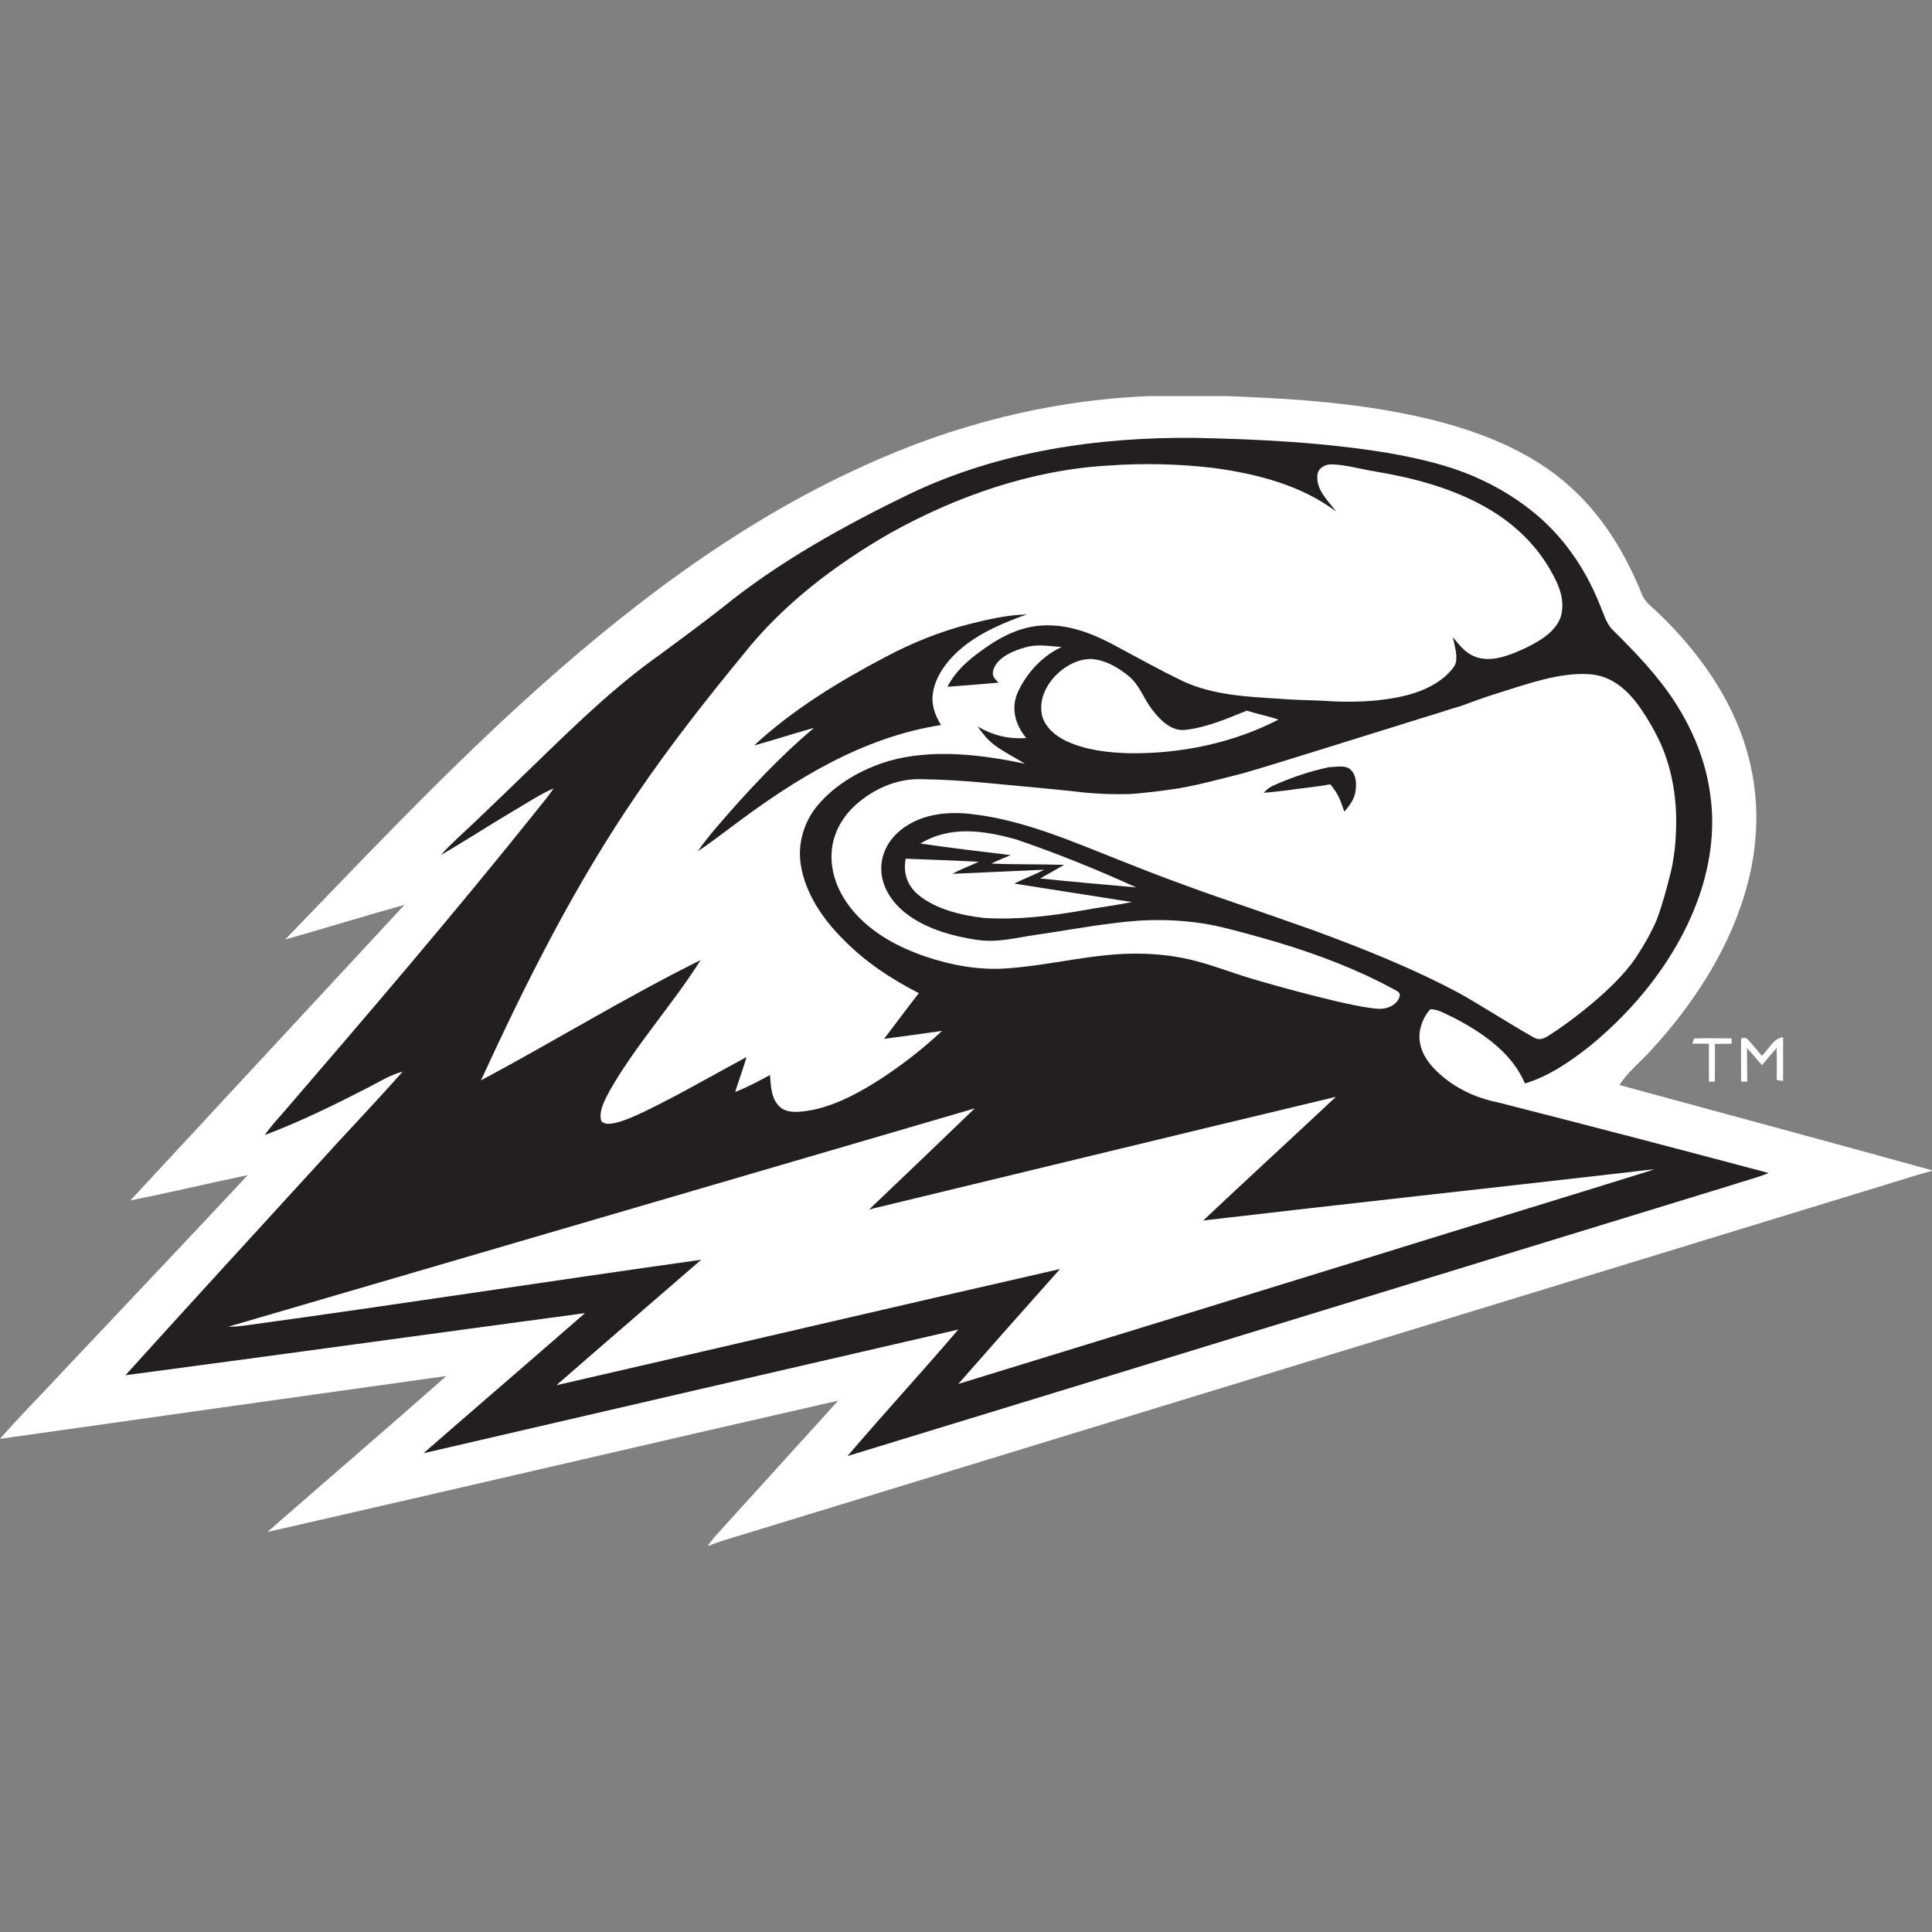 <?xml version="1.0" encoding="UTF-8"?>
<svg width="200px" height="200px" viewBox="0 0 200 200" version="1.1" xmlns="http://www.w3.org/2000/svg" xmlns:xlink="http://www.w3.org/1999/xlink">
    <rect x="0" y="0" width="200" height="200" fill="#808080" stroke="none"/>
    <!-- Generator: Sketch 54.1 (76490) - https://sketchapp.com -->
    <title>southern-utah</title>
    <desc>Created with Sketch.</desc>
    <g id="southern-utah" stroke="none" stroke-width="1" fill="none" fill-rule="evenodd">
        <g id="southern-utah_BGD">
            <g id="southern-utah" transform="translate(0, 41)">
                <path d="M119.067,0 L126.587,0 L126.853,0 C132.533,0.212 138.133,0.531 143.733,1.514 C149.787,2.577 156.16,4.409 161.093,8.181 C165.227,11.342 167.973,15.619 169.92,20.4 C170.267,21.383 171.04,21.834 171.76,22.552 C175.76,26.403 179.147,31.105 180.747,36.444 C182.293,41.464 182.107,46.803 180.533,51.797 C178.72,57.72 175.093,63.192 170.907,67.734 C169.813,68.956 168.533,69.912 167.653,71.32 C178.427,74.269 189.227,77.164 199.973,80.139 L199.973,80.219 C198.64,80.564 197.333,80.989 196.027,81.388 C156.293,93.553 116.533,105.719 76.8,117.884 C75.653,118.23 74.507,118.548 73.387,119 L73.28,119 C73.6,118.575 73.893,118.177 74.267,117.778 C78.427,113.183 82.613,108.588 86.773,103.992 C67.067,108.481 47.387,113.103 27.68,117.592 C33.84,112.2 40.08,106.861 46.213,101.442 C30.773,103.594 15.387,105.772 0,107.95 C2.107,105.533 4.4,103.248 6.587,100.884 C12.933,94.138 19.333,87.417 25.653,80.644 C21.6,81.494 17.573,82.45 13.493,83.273 C22.933,73.073 32.427,62.873 41.867,52.673 C37.733,53.816 33.653,55.091 29.52,56.259 C37.44,48.052 45.44,39.605 53.867,31.902 C64.48,22.206 76.187,13.202 89.36,7.252 C98.72,2.948 108.8,0.398 119.067,0 Z" id="Shape" fill="#FFFFFF" fill-rule="nonzero"></path>
                <path d="M123.733,4.33 C130.4,4.463 137.147,4.808 143.733,5.897 C146.72,6.428 149.707,7.092 152.507,8.287 C155.12,9.403 157.573,10.917 159.68,12.83 C162.32,15.247 164.267,18.248 165.6,21.569 C165.973,22.419 166.267,23.534 166.933,24.198 C169.253,26.483 171.573,28.9 173.36,31.636 C175.227,34.531 176.587,37.772 177.04,41.225 C177.6,44.997 176.987,48.955 175.627,52.514 C173.44,58.278 169.333,63.405 164.587,67.283 C162.533,68.903 160.373,70.391 157.867,71.161 C156.507,67.973 153.44,65.875 150.453,64.334 C149.733,64.016 148.827,63.431 148.053,63.484 C147.227,64.414 146.747,65.795 147.013,67.017 C147.2,68.133 147.893,69.062 148.667,69.833 C150.4,71.533 152.613,72.622 154.987,73.1 C164.373,75.491 173.733,77.934 183.093,80.431 C181.787,80.963 180.427,81.281 179.093,81.733 C148.667,91.056 118.16,100.433 87.733,109.73 C91.493,105.32 95.44,101.044 99.2,96.634 C80.747,100.884 62.293,105.161 43.84,109.438 C49.387,104.603 54.987,99.795 60.56,94.934 C44.693,97.059 28.853,99.264 12.987,101.362 C19.467,94.191 26,87.072 32.533,79.927 C35.547,76.58 38.693,73.312 41.68,69.939 C40.347,70.284 39.253,71.002 38.053,71.612 C34.587,73.392 31.067,75.119 27.413,76.5 C28.027,75.597 28.773,74.8 29.493,73.977 C38.347,63.697 47.227,53.311 55.707,42.712 C56.267,42.022 56.827,41.331 57.307,40.614 C55.893,41.225 54.56,42.128 53.227,42.898 C50.667,44.413 48.187,46.033 45.627,47.52 C46.667,46.352 47.84,45.342 48.987,44.253 C51.067,42.261 53.147,40.269 55.227,38.25 C59.333,34.266 63.6,30.095 68.267,26.802 C70.453,25.181 72.667,23.561 74.8,21.887 C80.613,17.159 87.44,13.387 94.187,10.12 C103.36,5.737 113.6,4.223 123.733,4.33 Z" id="Shape" fill="#231F20" fill-rule="nonzero"></path>
                <path d="M114.667,7.198 C118.293,6.933 121.973,7.013 125.6,7.438 C130.08,8.048 134.64,9.191 138.32,11.953 C137.493,10.838 136.24,9.748 136.373,8.208 C136.427,7.464 137.147,7.066 137.84,7.066 C139.36,7.119 140.88,7.57 142.373,7.809 C146.293,8.473 150.08,9.456 153.6,11.395 C156.64,13.069 159.2,15.486 160.8,18.567 C161.52,19.895 162,21.33 161.573,22.844 C161.04,24.384 159.467,25.314 158.08,26.005 C156.667,26.669 154.88,27.466 153.28,27.147 C151.947,26.881 151.2,25.978 150.4,24.942 C150.56,25.819 150.987,27.014 150.613,27.864 C149.52,29.564 147.333,30.573 145.413,31.025 C142.613,31.689 139.627,31.742 136.747,31.53 C135.227,31.477 133.733,31.45 132.213,31.317 C128.987,31.131 125.52,30.919 122.56,29.564 C119.947,28.316 117.413,26.881 114.853,25.527 C112.72,24.438 110.4,23.614 107.947,23.747 C105.84,23.853 103.947,24.73 102.24,25.898 C100.56,27.067 99.04,28.236 98.08,30.095 C99.84,29.962 101.6,29.83 103.36,29.67 C102.987,29.245 102.64,29.006 102.827,28.369 C103.2,27.067 104.907,26.35 106.107,26.031 C107.387,25.633 108.587,25.898 109.893,25.978 C107.84,26.934 106.213,28.741 105.307,30.786 C104.64,32.459 105.147,34.08 106.24,35.408 C104.32,35.514 102.853,35.142 101.2,34.212 C101.707,34.903 102.213,35.567 102.907,36.098 C103.893,36.842 105.04,37.4 106.107,38.064 C101.6,37.108 96.533,36.497 92.027,37.772 C89.253,38.595 86.533,40.136 84.667,42.341 C83.227,44.041 82.533,46.352 82.907,48.583 C83.387,51.505 85.173,54.134 87.253,56.206 C89.52,58.544 92.213,60.323 95.12,61.811 C93.893,63.378 92.72,64.972 91.52,66.539 C93.52,66.273 95.52,66.008 97.52,65.716 C95.627,67.495 93.547,69.116 91.387,70.55 C89.227,71.958 86.8,73.312 84.267,73.87 C83.253,74.056 81.787,74.348 80.88,73.711 C79.813,72.888 79.813,71.48 79.707,70.284 C78.533,70.922 77.36,71.559 76.107,72.037 C76.48,70.816 76.933,69.647 77.28,68.425 C73.813,70.284 70.4,72.277 66.853,74.003 C65.84,74.481 64.773,74.986 63.68,75.252 C63.173,75.331 62.613,75.464 62.24,75.039 C61.947,73.95 62.667,72.781 63.147,71.852 C65.84,67.15 69.627,62.98 72.533,58.384 C64.773,62.236 57.387,66.778 49.787,70.842 C54.533,60.536 59.52,50.575 65.947,41.198 C69.387,36.152 73.12,31.397 76.987,26.695 C81.04,21.569 86.507,17.425 92.16,14.184 C98.96,10.386 106.8,7.65 114.667,7.198 Z" id="Shape" fill="#FFFFFF" fill-rule="nonzero"></path>
                <path d="M106.293,22.605 C103.92,23.455 101.68,24.384 99.68,25.978 C98.267,27.12 96.88,28.82 96.587,30.68 C96.373,31.902 96.773,33.017 97.413,34.053 C89.28,35.328 82.32,39.631 75.867,44.492 C74.667,45.369 73.493,46.298 72.24,47.122 C72.827,46.245 73.493,45.448 74.16,44.652 C77.28,41.013 80.587,37.453 84.267,34.345 C82.187,34.93 80.133,35.594 78.053,36.178 C82.027,32.486 86.853,29.538 91.653,27.014 C94.453,25.527 97.413,24.331 100.507,23.561 C102.4,23.083 104.347,22.658 106.293,22.605 Z" id="Shape" fill="#231F20" fill-rule="nonzero"></path>
                <path d="M113.067,27.227 C114.427,27.333 115.76,28.103 116.8,28.953 C118,29.909 118.32,31.264 119.333,32.539 C120.133,33.575 121.28,34.717 122.693,34.558 C124.88,34.319 127.04,33.389 129.067,32.566 C130.16,32.911 131.253,33.123 132.347,33.495 C127.6,35.939 122.16,37.055 116.827,36.975 C114.56,36.895 112.373,36.656 110.293,35.673 C109.227,35.142 108.24,34.319 107.893,33.15 C107.573,31.822 108,30.547 108.8,29.484 C109.787,28.209 111.413,27.147 113.067,27.227 Z" id="Shape" fill="#FFFFFF" fill-rule="nonzero"></path>
                <g id="Group" transform="translate(85.867, 28.688)" fill="#FFFFFF" fill-rule="nonzero">
                    <path d="M26.133,12.325 C22.88,11.953 19.6,11.688 16.32,11.369 C14.032,11.146 11.626,10.995 9.333,10.97 C6.88,10.944 4.533,12.006 2.72,13.627 C1.378,14.825 0.411,16.495 0.24,18.328 C0.027,20.613 0.92,22.762 2.347,24.491 C4.32,26.881 7.093,28.369 10,29.352 C12.557,30.216 15.38,30.743 18.133,30.573 C22.88,30.281 27.36,28.953 32.133,29.033 C34.066,29.065 35.995,29.291 37.867,29.777 C39.813,30.281 41.738,31.034 43.653,31.609 C45.888,32.28 54.827,34.797 57.067,34.744 C57.895,34.724 58.747,34.292 59.013,33.495 C59.163,33.047 58.758,32.908 58.373,32.698 C54.668,30.681 50.617,29.14 46.565,27.919 C44.635,27.337 42.744,26.822 40.853,26.35 C35.317,24.969 30.155,25.797 29.489,25.874 C26.76,26.188 24.055,26.709 21.333,27.094 C19.207,27.394 17.398,27.932 15.2,27.598 C12.747,27.227 10.08,26.483 8.053,24.969 C6.526,23.828 5.36,22.153 5.36,20.214 C5.36,18.408 6.395,16.839 7.893,15.858 C9.92,14.53 12.334,14.307 14.72,14.583 C20.233,15.22 25.214,17.472 30.301,19.463 C31.337,19.868 32.402,20.3 33.471,20.707 C35.354,21.433 38.254,22.494 40.168,23.156 C43.467,24.278 49.735,26.482 50.027,26.589 C55.227,28.502 60.453,30.573 65.333,33.203 C67.867,34.638 70.293,36.231 72.827,37.666 C73.44,38.038 73.867,37.878 74.427,37.533 C76.347,36.337 81.307,32.698 83.467,29.458 C84.298,28.211 85.04,26.908 85.627,25.553 C86.351,23.677 87.173,20.36 87.253,19.869 C87.413,18.886 87.573,17.93 87.6,16.92 C87.811,13.817 87.409,10.642 86.267,7.809 C85.569,6.102 84.367,4.117 83.493,3.002 C82.267,1.434 80.72,0.239 78.667,0.106 C75.547,-0.106 72.16,1.142 69.173,2.072 C67.86,2.473 66.592,2.947 65.297,3.42 C64.187,3.719 63.12,4.117 62,4.436 C61.736,4.511 51.915,7.572 50.827,7.916 C48.171,8.736 45.516,9.582 42.86,10.35 C40.613,10.917 38.4,11.528 36.133,11.927 C34.734,12.141 32.436,12.436 31.029,12.515 C29.396,12.55 27.721,12.506 26.133,12.325 Z" id="Combined-Shape"></path>
                </g>
                <path d="M137.627,38.409 C138.24,38.409 139.147,38.197 139.68,38.569 C140.4,39.073 140.453,40.136 140.32,40.933 C140.187,41.783 139.707,42.367 139.173,43.031 L138.907,42.314 C138.64,41.491 138.267,40.853 137.707,40.189 C136.213,40.481 134.667,40.587 133.173,40.827 C132.4,40.906 131.6,41.013 130.827,41.066 C131.093,40.773 131.387,40.508 131.76,40.348 C133.627,39.498 135.6,38.834 137.627,38.409 Z" id="Shape" fill="#231F20" fill-rule="nonzero"></path>
                <path d="M105.2,45.9 C109.413,47.334 113.6,49.034 117.627,50.867 C114.32,50.575 110.987,50.283 107.68,49.938 C108.507,49.459 109.333,49.008 110.16,48.53 C107.653,48.45 105.12,48.503 102.613,48.397 C103.28,48.078 103.947,47.812 104.613,47.52 C101.493,47.148 98.373,46.777 95.28,46.325 C98.373,44.439 101.867,44.97 105.2,45.9 Z" id="Shape" fill="#FEFEFE" fill-rule="nonzero"></path>
                <path d="M93.76,47.892 C96.267,47.998 98.8,48.078 101.307,48.211 C100.4,48.636 99.467,48.981 98.587,49.459 C101.76,49.327 104.933,49.167 108.08,49.034 C107.093,49.566 106.027,49.938 105.013,50.469 C109.067,51.106 113.12,51.744 117.173,52.381 C115.467,52.727 113.733,52.939 112,53.258 C108.613,53.842 105.307,54.241 101.867,54.028 C99.573,53.763 96.907,53.152 95.067,51.638 C93.92,50.681 93.467,49.353 93.76,47.892 Z" id="Shape" fill="#FFFFFF" fill-rule="nonzero"></path>
                <path d="M175.36,66.513 C176.64,66.433 177.947,66.513 179.253,66.486 L179.253,67.044 C178.667,67.044 178.107,67.07 177.52,67.07 C177.547,68.372 177.52,69.673 177.52,70.975 C177.307,70.975 177.12,70.975 176.907,70.975 C176.907,69.673 176.907,68.345 176.907,67.044 C176.347,67.044 175.787,67.044 175.2,67.044 C175.253,66.884 175.307,66.698 175.36,66.513 Z" id="Shape" fill="#FFFFFF" fill-rule="nonzero"></path>
                <path d="M184.587,66.38 C184.587,67.894 184.587,69.381 184.587,70.895 C184.373,70.869 184.16,70.842 183.92,70.789 C183.947,69.673 183.947,68.584 183.92,67.469 C183.413,68.053 182.907,68.664 182.4,69.275 C181.893,68.664 181.387,68.08 180.853,67.495 C180.853,68.664 180.853,69.806 180.88,70.975 L180.24,70.975 C180.24,69.487 180.213,68 180.24,66.513 C180.56,66.38 180.8,66.433 180.96,66.645 C181.467,67.177 181.893,67.734 182.373,68.292 C183.093,67.681 183.6,66.433 184.587,66.38 Z" id="Shape" fill="#FFFFFF" fill-rule="nonzero"></path>
                <path d="M138.293,72.542 C133.733,76.819 129.12,81.042 124.56,85.345 C139.28,83.619 154.053,82.025 168.773,80.325 C169.6,80.219 170.427,80.112 171.253,80.059 C161.813,83.008 152.32,85.877 142.853,88.825 C128.32,93.314 113.76,97.803 99.2,102.266 C102.693,98.281 106.213,94.323 109.733,90.366 C92.373,94.323 74.96,98.414 57.6,102.398 C62.587,98.042 67.6,93.739 72.587,89.409 C56.853,91.614 41.147,94.058 25.413,96.209 C24.827,96.289 24.213,96.342 23.627,96.342 C49.36,88.825 75.173,81.255 100.907,73.737 C97.28,77.244 93.627,80.723 89.973,84.203 C106.053,80.325 122.16,76.394 138.293,72.542 Z" id="Shape" fill="#FFFFFF" fill-rule="nonzero"></path>
            </g>
        </g>
    </g>
</svg>